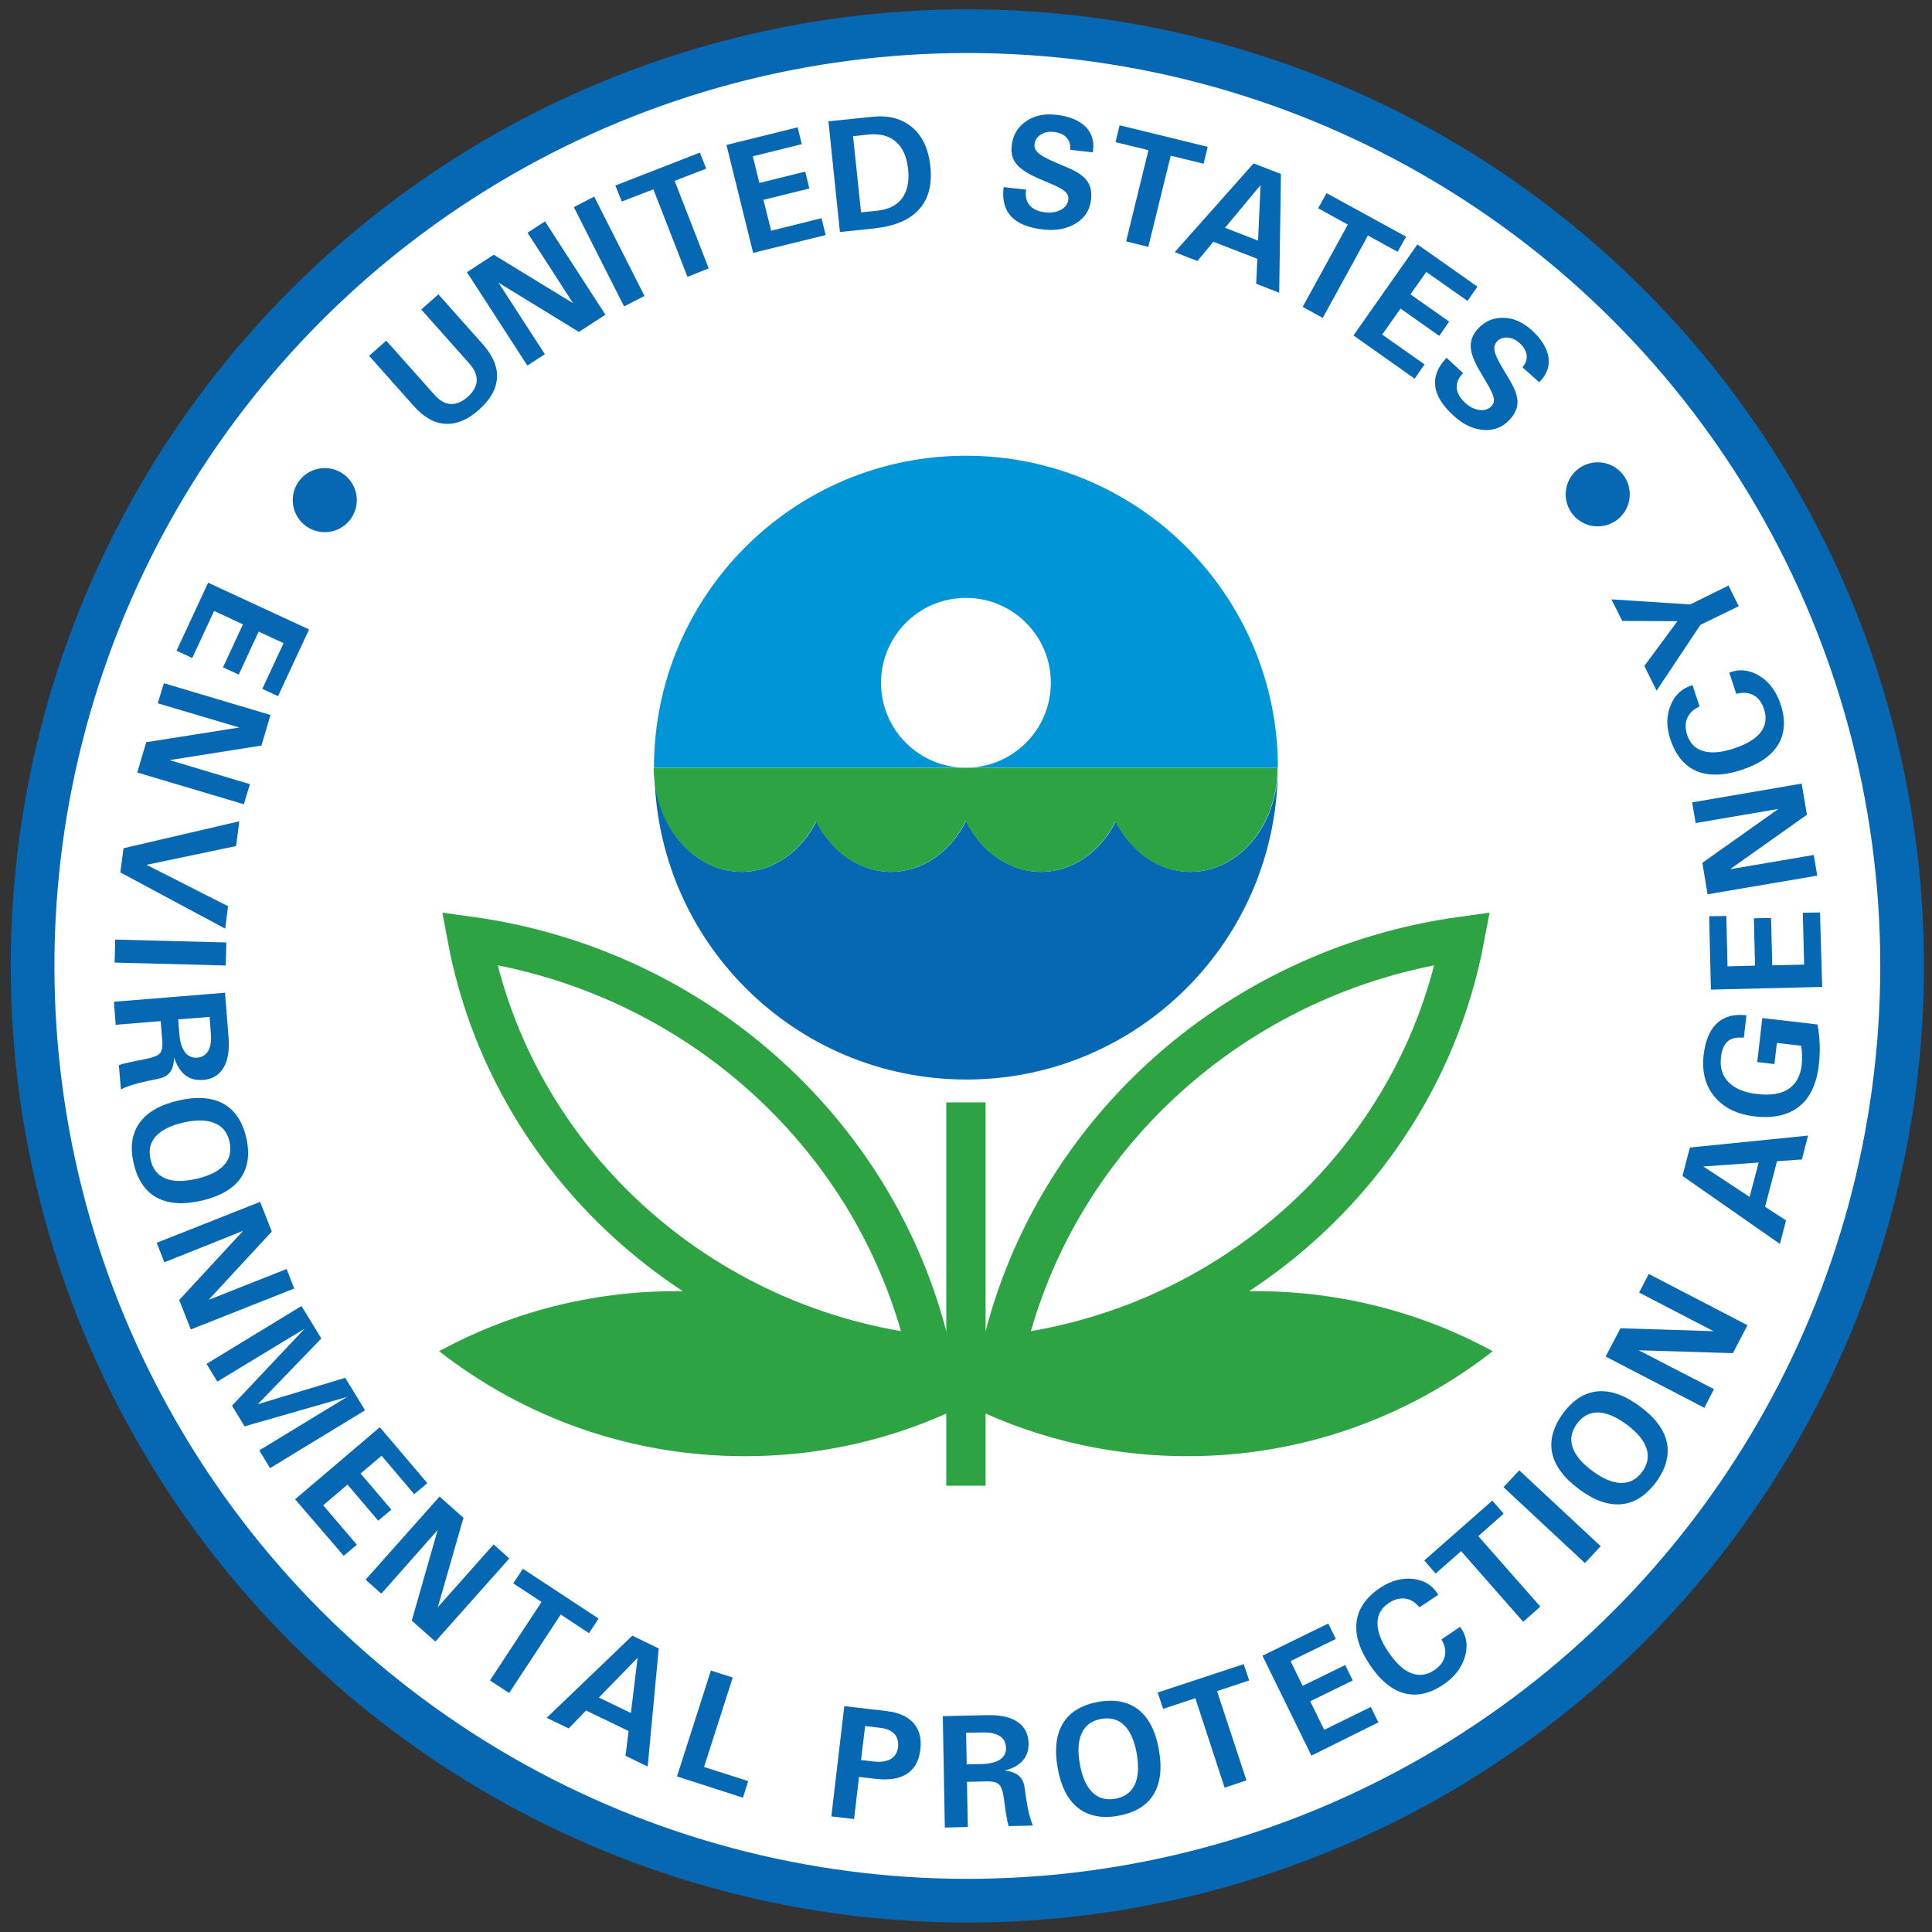 <?xml version="1.0" encoding="UTF-8"?>
<!DOCTYPE svg  PUBLIC '-//W3C//DTD SVG 1.1//EN'  'http://www.w3.org/Graphics/SVG/1.1/DTD/svg11.dtd'>
<svg width="300.66" height="300.66" enable-background="new 512.92 512.92 300.66 300.66" version="1.1" viewBox="512.92 512.92 300.66 300.66" xml:space="preserve" xmlns="http://www.w3.org/2000/svg" xmlns:xlink="http://www.w3.org/1999/xlink">
		<rect x="512.92" y="512.92" width="300.66" height="300.66" fill="#333333" stroke="none"/>
		<defs>
			<rect id="i" x="512.92" y="512.92" width="300.66" height="300.66"/>
		</defs>
		<clipPath id="h">
			<use overflow="visible" xlink:href="#i"/>
		</clipPath>
			<circle cx="663.46" cy="663.24" r="145.47" clip-path="url(#h)" fill="#fff" stroke="#0668B3" stroke-width="6.8"/>
		<defs>
			<rect id="g" x="512.92" y="512.92" width="300.66" height="300.66"/>
		</defs>
		<clipPath id="f">
			<use overflow="visible" xlink:href="#g"/>
		</clipPath>
		<g clip-path="url(#f)">
			<path d="m711.77 632.39c0 8.953-6.075 16.206-13.577 16.206-4.941 0-9.248-3.15-11.628-7.842-2.38 4.692-6.709 7.842-11.627 7.842-4.964 0-9.316-3.173-11.673-7.91-2.38 4.737-6.709 7.91-11.673 7.91-4.941 0-9.248-3.15-11.627-7.842-2.38 4.692-6.709 7.842-11.627 7.842-7.502 0-13.577-7.23-13.577-16.184 0.022 26.792 21.737 48.505 48.55 48.505 26.745 0 48.459-21.736 48.459-48.527z" fill="#0668B3"/>
			<path d="m628.29 648.6c4.941 0 9.248-3.15 11.627-7.842 2.379 4.692 6.709 7.842 11.627 7.842 4.964 0 9.316-3.173 11.673-7.91 2.38 4.737 6.71 7.91 11.673 7.91 4.941 0 9.248-3.15 11.628-7.842 2.38 4.692 6.709 7.842 11.627 7.842 7.503 0 13.577-7.253 13.577-16.206h-48.527-48.55v0.046c0.067 8.906 6.142 16.16 13.645 16.16z" fill="#2DA343"/>
			<path d="m663.24 583.84c-26.813 0-48.55 21.736-48.55 48.55h48.55c-7.298 0-13.214-5.916-13.214-13.214s5.916-13.214 13.214-13.214 13.213 5.916 13.213 13.214-5.915 13.214-13.213 13.214h48.55c-0.022-26.814-21.736-48.55-48.55-48.55z" fill="#0095D6"/>
		</g>
		<defs>
			<rect id="e" x="512.92" y="512.92" width="300.66" height="300.66"/>
		</defs>
		<clipPath id="d">
			<use overflow="visible" xlink:href="#e"/>
		</clipPath>
		<g clip-path="url(#d)" fill="#2DA343" stroke="#2DA343" stroke-width=".227">
			<path d="m745.02 723.21c-10.901-5.893-23.413-9.246-36.672-9.246-17.84 0-34.249 6.052-47.327 16.205 10.902 5.916 23.413 9.248 36.673 9.248 17.838 0.023 34.247-6.052 47.326-16.207z"/>
			<path d="m665.46 730.17c-13.078-10.153-29.488-16.205-47.326-16.205-13.282 0-25.771 3.354-36.672 9.246 13.078 10.155 29.488 16.207 47.326 16.207 13.258 0.023 25.77-3.332 36.672-9.248z"/>
		</g>
		<defs>
			<rect id="c" x="512.92" y="512.92" width="300.66" height="300.66"/>
		</defs>
		<clipPath id="b">
			<use overflow="visible" xlink:href="#c"/>
		</clipPath>
			<line x1="663.24" x2="663.24" y1="684.48" y2="744.13" clip-path="url(#b)" fill="none" stroke="#2DA343" stroke-width="6.12"/>
		<defs>
			<rect id="a" x="512.92" y="512.92" width="300.66" height="300.66"/>
		</defs>
		<clipPath id="l">
			<use overflow="visible" xlink:href="#a"/>
		</clipPath>
		<g clip-path="url(#l)" fill="none" stroke="#2DA343" stroke-width="6.8">
			<path d="m740.51 658.96c-35.676 4.919-64.279 31.233-71.691 65.187 36.129-3.967 65.186-30.736 71.691-65.187z"/>
			<path d="m585.97 658.96c6.505 34.451 35.563 61.22 71.691 65.187-7.434-33.954-36.038-60.268-71.691-65.187z"/>
		</g>
		<defs>
			<rect id="k" x="512.92" y="512.92" width="300.66" height="300.66"/>
		</defs>
		<clipPath id="j">
			<use overflow="visible" xlink:href="#k"/>
		</clipPath>
		<g clip-path="url(#j)" fill="#0668B3">
					<path d="m588.06 566.5c1.564 1.769 2.312 3.514 2.199 5.236-0.091 1.723-1.042 3.377-2.788 4.941s-3.491 2.289-5.236 2.198c-1.723-0.09-3.377-1.02-4.941-2.787l-6.936-7.797 1.337-1.179 1.337-1.179 7.525 8.455c0.793 0.884 1.631 1.36 2.493 1.404 0.861 0.046 1.745-0.316 2.652-1.11 0.884-0.793 1.36-1.632 1.405-2.493s-0.317-1.746-1.111-2.652l-7.525-8.454 1.337-1.179 1.337-1.179 6.915 7.775z"/>
					<path d="m597.71 568.04l-1.36 0.885-1.36 0.883-9.406-14.529 2.085-1.36 2.085-1.36 12.353 7.548-7.095-10.971 1.36-0.883 1.36-0.885 9.406 14.529-2.063 1.338-2.063 1.336-12.511-7.661 7.209 11.13z"/>
					<path d="m602.22 545.15l1.586-0.816 1.586-0.816 7.82 15.458-1.586 0.816-1.586 0.816-7.82-15.458z"/>
					<path d="m614.6 542.38l-4.918 1.904-0.499-1.247-0.499-1.246 13.146-5.123 0.499 1.247 0.499 1.247-4.918 1.904 5.303 13.622-1.654 0.657-1.654 0.657-5.305-13.622z"/>
					<path d="m630.12 552.27l-4.147-16.795 11.083-2.743 0.317 1.314 0.317 1.314-7.616 1.881 1.02 4.148 7.14-1.768 0.317 1.315 0.317 1.314-7.14 1.768 1.202 4.805 7.842-1.949 0.317 1.314 0.318 1.314-11.287 2.768z"/>
					<path d="m641.84 531.8l1.768-0.182 5.055-0.521c2.561-0.272 4.646 0.294 6.232 1.655 1.61 1.382 2.539 3.4 2.811 6.097 0.294 2.81-0.294 5.032-1.767 6.664-1.474 1.632-3.786 2.606-6.914 2.947l-3.627 0.385-1.768 0.182-1.79-17.227zm5.077 14.166l2.471-0.249c1.791-0.182 3.105-0.839 3.921-1.95 0.816-1.11 1.134-2.628 0.929-4.556-0.204-1.904-0.839-3.309-1.904-4.238s-2.494-1.292-4.284-1.11l-2.38 0.249 1.247 11.854z"/>
					<path d="m679.47 536.24c0.067-0.794-0.137-1.428-0.567-1.904-0.453-0.499-1.089-0.771-1.949-0.884-0.793-0.09-1.495 0.045-2.063 0.408-0.566 0.362-0.906 0.862-0.975 1.473-0.068 0.521 0.136 0.998 0.59 1.405 0.453 0.408 1.292 0.861 2.538 1.405l2.131 0.907c1.428 0.612 2.403 1.292 2.924 2.04 0.545 0.748 0.748 1.723 0.612 2.901-0.182 1.586-0.951 2.81-2.335 3.672-1.382 0.861-3.082 1.201-5.076 0.975-2.313-0.25-3.99-0.929-5.011-2.017-0.996-1.066-1.404-2.539-1.201-4.42l0.023-0.158 3.49 0.385c-0.159 0.998 0.022 1.814 0.544 2.425 0.521 0.612 1.337 0.997 2.425 1.111 0.952 0.113 1.768-0.023 2.472-0.408 0.679-0.385 1.064-0.929 1.133-1.609 0.045-0.454-0.113-0.839-0.454-1.179-0.362-0.34-1.042-0.725-2.039-1.156l-2.131-0.907c-1.654-0.725-2.81-1.474-3.444-2.243-0.636-0.771-0.885-1.723-0.748-2.879 0.181-1.609 0.905-2.856 2.197-3.763s2.856-1.247 4.692-1.042c2.063 0.227 3.604 0.861 4.624 1.881 0.93 0.952 1.314 2.154 1.156 3.582l-0.046 0.385-3.512-0.386z"/>
					<path d="m691.64 536.29l-5.122-1.247 0.317-1.314 0.317-1.315 13.712 3.355-0.317 1.314-0.317 1.315-5.122-1.247-3.49 14.188-1.723-0.431-1.723-0.43 3.468-14.188z"/>
					<path d="m708 538.35l2.13 0.816 2.13 0.839-0.271 18.472-1.79-0.703-1.791-0.703 0.181-3.875-6.846-2.652-2.47 2.992-1.768-0.68-1.768-0.703 12.263-13.803zm-4.442 10.018l5.145 1.995 0.385-8.636-5.53 6.641z"/>
					<path d="m722.67 547.87l-4.624-2.539 0.658-1.178 0.656-1.179 12.377 6.777-0.658 1.179-0.657 1.178-4.624-2.539-7.027 12.829-1.563-0.861-1.564-0.861 7.026-12.806z"/>
					<path d="m723.55 565.12l9.949-14.167 9.339 6.574-0.771 1.11-0.77 1.111-6.415-4.51-2.47 3.49 6.028 4.238-0.771 1.111-0.771 1.11-6.028-4.239-2.856 4.035 6.598 4.647-0.772 1.11-0.771 1.111-9.519-6.731z"/>
					<path d="m749.84 570.08c0.521-0.589 0.727-1.224 0.658-1.881s-0.431-1.269-1.065-1.858c-0.589-0.544-1.225-0.839-1.903-0.884-0.681-0.045-1.225 0.159-1.656 0.612-0.361 0.386-0.476 0.884-0.361 1.474 0.112 0.589 0.521 1.473 1.224 2.629l1.179 1.995c0.793 1.337 1.179 2.448 1.156 3.377 0 0.906-0.408 1.813-1.225 2.697-1.089 1.178-2.425 1.7-4.058 1.586-1.632-0.113-3.196-0.861-4.668-2.221-1.724-1.564-2.675-3.105-2.856-4.602-0.181-1.45 0.362-2.879 1.654-4.284l0.113-0.113 2.584 2.38c-0.726 0.725-1.043 1.473-0.997 2.289 0.068 0.816 0.498 1.586 1.314 2.335 0.703 0.657 1.451 1.02 2.244 1.11 0.771 0.09 1.405-0.114 1.881-0.634 0.318-0.34 0.408-0.749 0.318-1.225-0.091-0.476-0.409-1.202-0.953-2.131l-1.179-1.994c-0.929-1.563-1.404-2.833-1.45-3.83-0.046-0.998 0.317-1.927 1.088-2.788 1.088-1.202 2.425-1.769 3.989-1.745 1.563 0.022 3.037 0.68 4.42 1.927 1.541 1.405 2.402 2.833 2.606 4.238 0.182 1.315-0.204 2.516-1.178 3.581l-0.273 0.272-2.606-2.312z"/>
					<path d="m545.31 603.6l15.707 7.275-4.827 10.381-1.225-0.567-1.224-0.566 3.309-7.118-3.875-1.79-3.105 6.686-1.224-0.567-1.224-0.566 3.105-6.686-4.488-2.085-3.4 7.32-1.224-0.566-1.224-0.567 4.919-10.584z"/>
					<path d="m537.47 622.37l0.476-1.564 0.476-1.564 16.591 4.941-0.703 2.379-0.703 2.38-14.302 2.267 12.511 3.74-0.476 1.564-0.477 1.563-16.591-4.94 0.703-2.357 0.702-2.357 14.483-2.289-12.69-3.763z"/>
					<path d="m550.16 640.73l-0.249 1.926-0.25 1.927-13.939 2.924 12.692 6.438-0.226 1.745-0.227 1.745-16.319-8.749 0.25-1.881 0.249-1.882 18.019-4.193z"/>
					<path d="m548.14 659.59l-0.045 1.791-0.045 1.791-17.294-0.453 0.046-1.791 0.045-1.791 17.293 0.453z"/>
					<path d="m547.94 667.41l0.136 1.768 0.409 5.168c0.158 2.018-0.091 3.604-0.794 4.759-0.68 1.135-1.746 1.769-3.195 1.883-1.474 0.113-2.629-0.386-3.468-1.475-0.408-0.543-0.748-1.2-0.997-1.993-0.045 0.702-0.158 1.247-0.317 1.655-0.34 0.883-1.065 1.404-2.176 1.631-1.111 0.205-2.085 0.431-2.924 0.635l-0.249 0.067c-0.635 0.182-1.134 0.317-1.542 0.476-0.385 0.137-0.748 0.295-1.088 0.477l-0.158-1.881-0.159-1.882c0.227-0.09 0.521-0.203 0.93-0.294 0.385-0.091 0.975-0.227 1.723-0.385l1.519-0.296c1.133-0.227 1.881-0.521 2.198-0.861 0.318-0.362 0.454-1.021 0.386-1.995l-0.25-3.037-7.004 0.568-0.136-1.792-0.136-1.79 17.292-1.406zm-7.298 4.149l0.182 2.199c0.091 1.268 0.385 2.242 0.861 2.878 0.477 0.634 1.111 0.928 1.882 0.884 0.793-0.067 1.382-0.408 1.745-1.042 0.362-0.637 0.521-1.497 0.43-2.607l-0.204-2.699-4.896 0.387z"/>
					<path d="m534.63 687.67c1.179-1.677 3.218-2.833 6.075-3.49 2.856-0.658 5.19-0.477 6.98 0.499 1.791 0.997 2.97 2.765 3.559 5.303 0.589 2.562 0.272 4.67-0.906 6.324-1.201 1.655-3.219 2.811-6.074 3.469-2.879 0.656-5.191 0.476-6.981-0.499-1.791-0.997-2.969-2.765-3.558-5.305-0.591-2.515-0.296-4.623 0.905-6.301zm4.012 8.636c1.224 0.499 2.833 0.522 4.827 0.069 1.995-0.454 3.445-1.18 4.329-2.154 0.884-0.976 1.156-2.199 0.839-3.627-0.317-1.427-1.087-2.379-2.312-2.9-1.224-0.499-2.834-0.544-4.828-0.092-2.017 0.454-3.445 1.18-4.329 2.154s-1.156 2.197-0.816 3.604c0.318 1.473 1.066 2.424 2.29 2.946z"/>
					<path d="m538.49 709.36l-0.589-1.518-0.59-1.52 16.093-6.369 0.906 2.313 0.906 2.311-9.837 10.63 12.149-4.804 0.589 1.519 0.59 1.519-16.093 6.368-0.906-2.288-0.906-2.29 9.95-10.766-12.262 4.895z"/>
					<path d="m546.74 727.93l-0.839-1.385-0.839-1.38 14.778-9 1.541 2.516 1.542 2.538-9.882 10.224 13.6-4.104 1.542 2.517 1.541 2.539-14.777 8.998-0.839-1.382-0.839-1.383 13.667-8.318-15.957 4.578-0.975-1.609-0.975-1.608 11.31-11.991-13.599 8.25z"/>
					<path d="m558.84 746.24l13.191-11.22 7.389 8.703-1.02 0.862-1.021 0.861-5.077-5.985-3.264 2.767 4.782 5.621-1.02 0.861-1.021 0.861-4.78-5.62-3.785 3.219 5.235 6.142-1.02 0.862-1.02 0.861-7.569-8.795z"/>
					<path d="m572.26 760.93l-1.224-1.089-1.224-1.089 11.514-12.94 1.858 1.653 1.859 1.655-3.99 13.916 8.682-9.768 1.224 1.087 1.224 1.089-11.514 12.94-1.836-1.631-1.836-1.632 4.034-14.1-8.771 9.909z"/>
					<path d="m597.19 762.22l-4.397-2.902 0.748-1.133 0.748-1.133 11.786 7.752-0.748 1.133-0.748 1.134-4.397-2.901-8.024 12.216-1.496-0.975-1.496-0.975 8.024-12.216z"/>
					<path d="m611.33 767.46l2.04 0.998 2.063 0.996-1.722 18.383-1.723-0.839-1.723-0.839 0.476-3.854-6.619-3.195-2.697 2.789-1.7-0.817-1.723-0.839 13.328-12.783zm-5.212 9.634l4.986 2.401 1.042-8.589-6.028 6.188z"/>
					<path d="m618.27 789.37l5.281-16.479 1.7 0.545 1.7 0.543-4.465 13.919 6.868 2.197-0.408 1.292-0.408 1.291-10.268-3.308z"/>
					<path d="m644.31 778.43l1.769 0.204 4.828 0.566c1.904 0.227 3.287 0.861 4.193 1.881 0.907 1.043 1.247 2.425 1.043 4.125-0.204 1.746-0.907 2.992-2.085 3.764-1.178 0.77-2.833 1.02-4.94 0.77l-2.517-0.294-0.77 6.551-1.769-0.205-1.768-0.203 2.016-17.159zm2.606 8.387l1.949 0.227c1.133 0.135 2.018 0 2.674-0.386 0.658-0.386 1.021-0.997 1.133-1.837 0.091-0.86-0.09-1.541-0.566-2.062s-1.201-0.839-2.176-0.953l-2.379-0.271-0.635 5.282z"/>
					<path d="m659.64 779.99l1.791-0.045 5.168-0.113c2.039-0.045 3.604 0.316 4.691 1.064 1.11 0.748 1.655 1.859 1.699 3.311 0.023 1.474-0.521 2.583-1.677 3.376-0.566 0.386-1.247 0.68-2.063 0.861 0.681 0.091 1.247 0.227 1.632 0.432 0.862 0.407 1.36 1.155 1.496 2.266s0.295 2.108 0.453 2.946l0.045 0.25c0.137 0.636 0.25 1.156 0.387 1.563 0.112 0.408 0.248 0.771 0.407 1.11l-1.882 0.046-1.881 0.045c-0.091-0.227-0.159-0.543-0.25-0.928-0.067-0.409-0.18-0.975-0.294-1.746l-0.204-1.541c-0.158-1.155-0.407-1.904-0.747-2.244-0.34-0.341-0.998-0.522-1.973-0.499l-3.037 0.067 0.136 7.027-1.791 0.045-1.791 0.045-0.315-17.338zm3.718 7.503l2.222-0.046c1.269-0.022 2.243-0.249 2.923-0.68s0.997-1.043 0.976-1.835c-0.023-0.794-0.318-1.406-0.93-1.814s-1.474-0.611-2.584-0.591l-2.697 0.048 0.09 4.918z"/>
					<path d="m680.69 794.27c-1.609-1.269-2.675-3.354-3.174-6.232-0.521-2.902-0.226-5.214 0.839-6.959 1.066-1.745 2.901-2.833 5.463-3.31 2.584-0.453 4.668-0.045 6.277 1.225 1.609 1.269 2.676 3.355 3.174 6.233 0.521 2.901 0.227 5.212-0.838 6.958-1.065 1.745-2.901 2.833-5.485 3.31-2.561 0.452-4.646 0.044-6.256-1.225zm8.817-3.603c0.567-1.18 0.658-2.789 0.318-4.828-0.363-2.018-0.998-3.49-1.949-4.421-0.93-0.929-2.132-1.246-3.582-0.997-1.428 0.25-2.447 0.975-3.015 2.177-0.566 1.2-0.68 2.787-0.316 4.827 0.362 2.039 1.02 3.513 1.948 4.419 0.952 0.931 2.132 1.248 3.582 0.998 1.427-0.273 2.447-0.975 3.014-2.175z"/>
					<path d="m698.94 777.2l-5.01 1.655-0.431-1.269-0.431-1.271 13.396-4.419 0.43 1.269 0.431 1.269-5.009 1.655 4.578 13.895-1.699 0.566-1.7 0.566-4.555-13.916z"/>
					<path d="m717 786.13l-7.616-15.549 10.245-5.009 0.589 1.201 0.59 1.2-7.049 3.446 1.881 3.853 6.618-3.24 0.589 1.2 0.59 1.201-6.618 3.243 2.177 4.441 7.252-3.559 0.59 1.2 0.59 1.203-10.428 5.169z"/>
					<path d="m740.14 766.09c1.02 1.385 1.27 2.947 0.748 4.671-0.522 1.745-1.655 3.195-3.4 4.353-2.107 1.404-4.147 1.836-6.098 1.291-1.949-0.544-3.738-2.039-5.348-4.487-1.633-2.448-2.29-4.691-1.995-6.71 0.295-2.039 1.519-3.762 3.694-5.213 1.678-1.11 3.4-1.563 5.122-1.359 1.656 0.203 2.901 0.951 3.74 2.243l0.136 0.227-2.924 1.949c-0.635-0.793-1.382-1.246-2.221-1.359-0.84-0.112-1.7 0.113-2.561 0.703-1.157 0.771-1.747 1.791-1.747 3.104-0.022 1.292 0.545 2.811 1.701 4.511s2.312 2.812 3.535 3.285c1.224 0.477 2.402 0.318 3.581-0.452 0.907-0.612 1.45-1.314 1.655-2.176 0.203-0.839 0.023-1.723-0.521-2.628l2.903-1.953z"/>
					<path d="m740.3 754.31l-3.966 3.49-0.883-1.02-0.885-1.021 10.585-9.315 0.884 1.02 0.885 1.021-3.944 3.49 9.655 10.971-1.337 1.178-1.337 1.178-9.657-10.992z"/>
					<path d="m746.9 744.36l1.224-1.314 1.224-1.314 12.67 11.808-1.223 1.315-1.225 1.314-12.67-11.809z"/>
					<path d="m765.23 747.01c-2.04 0.182-4.239-0.59-6.596-2.357-2.357-1.745-3.74-3.626-4.171-5.621-0.408-1.994 0.159-4.057 1.7-6.165 1.563-2.107 3.354-3.241 5.395-3.423 2.04-0.181 4.238 0.613 6.596 2.357 2.356 1.747 3.762 3.627 4.17 5.622 0.408 1.994-0.158 4.057-1.699 6.165-1.565 2.085-3.356 3.24-5.395 3.422zm3.921-8.682c-0.408-1.245-1.428-2.492-3.083-3.716-1.653-1.225-3.127-1.858-4.441-1.882-1.315-0.022-2.403 0.544-3.287 1.723-0.861 1.179-1.111 2.38-0.703 3.648 0.409 1.271 1.429 2.494 3.083 3.719 1.654 1.224 3.151 1.857 4.465 1.881 1.314 0.021 2.403-0.545 3.287-1.724 0.861-1.177 1.087-2.402 0.679-3.649z"/>
					<path d="m779.65 729.1l-0.746 1.451-0.749 1.451-15.367-7.978 1.156-2.2 1.156-2.199 14.483 0.454-11.583-6.008 0.748-1.449 0.748-1.451 15.368 7.98-1.134 2.175-1.134 2.176-14.665-0.453 11.719 6.051z"/>
					<path d="m774.75 695.92l0.566-2.2 0.59-2.22 18.382-1.859-0.477 1.859-0.476 1.858-3.876 0.271-1.858 7.096 3.264 2.108-0.476 1.835-0.476 1.836-15.163-10.584zm10.449 3.264l1.404-5.349-8.612 0.611 7.208 4.738z"/>
					<path d="m795.97 678.63c-0.341 2.969-1.361 5.123-3.061 6.482s-4.012 1.882-6.913 1.541c-2.742-0.316-4.828-1.337-6.255-3.059-1.429-1.724-1.995-3.899-1.701-6.507 0.272-2.243 0.952-3.897 2.087-4.94 1.131-1.043 2.65-1.45 4.577-1.224l-0.408 3.489c-1.11-0.112-1.949 0.068-2.516 0.567-0.567 0.476-0.907 1.314-1.043 2.472-0.182 1.607 0.204 2.9 1.201 3.897s2.471 1.608 4.488 1.835c2.039 0.228 3.648-0.021 4.827-0.792 1.156-0.77 1.859-2.018 2.041-3.74 0.112-0.907 0.091-1.882-0.068-2.991l-3.785-0.432-0.386 3.287-2.675-0.317 0.794-6.846 8.59 0.998c0.385 2.109 0.454 4.195 0.206 6.28z"/>
					<path d="m796.49 666.5l-17.317 0.43-0.271-11.423 1.336-0.022 1.338-0.022 0.181 7.842 4.285-0.113-0.182-7.366 1.337-0.023 1.338-0.022 0.181 7.367 4.964-0.114-0.204-8.069 1.338-0.023 1.336-0.022 0.34 11.58z"/>
					<path d="m795.18 645.97l0.271 1.609 0.273 1.609-17.067 2.901-0.409-2.448-0.407-2.447 11.831-8.387-12.874 2.199-0.272-1.609-0.271-1.609 17.045-2.924 0.407 2.425 0.408 2.425-11.968 8.477 13.033-2.221z"/>
					<path d="m782.03 617.59c1.609-0.612 3.174-0.431 4.715 0.521s2.629 2.448 3.286 4.443c0.794 2.425 0.658 4.488-0.385 6.232-1.043 1.723-2.947 3.06-5.757 3.967-2.788 0.907-5.124 0.952-7.004 0.136-1.882-0.816-3.218-2.47-4.035-4.963-0.635-1.926-0.612-3.695 0.068-5.281 0.635-1.542 1.678-2.539 3.15-3.015l0.249-0.09 1.088 3.332c-0.93 0.409-1.563 0.997-1.903 1.768s-0.34 1.655-0.022 2.652c0.431 1.315 1.27 2.153 2.516 2.516s2.855 0.227 4.805-0.431 3.332-1.473 4.126-2.516c0.792-1.043 0.951-2.244 0.521-3.581-0.341-1.043-0.885-1.769-1.654-2.177-0.771-0.408-1.655-0.476-2.676-0.204l-1.088-3.309z"/>
					<path d="m777.54 610.16l-6.821 10.245-0.952-1.927-0.951-1.927 5.145-6.958-8.591-0.046-0.839-1.677-0.839-1.677 12.263 0.793 5.96-2.946 0.795 1.609 0.793 1.609-5.963 2.902z"/>
			<circle cx="761.56" cy="589.85" r="4.987"/>
			<circle cx="563.46" cy="590.75" r="4.986"/>
		</g>
</svg>
